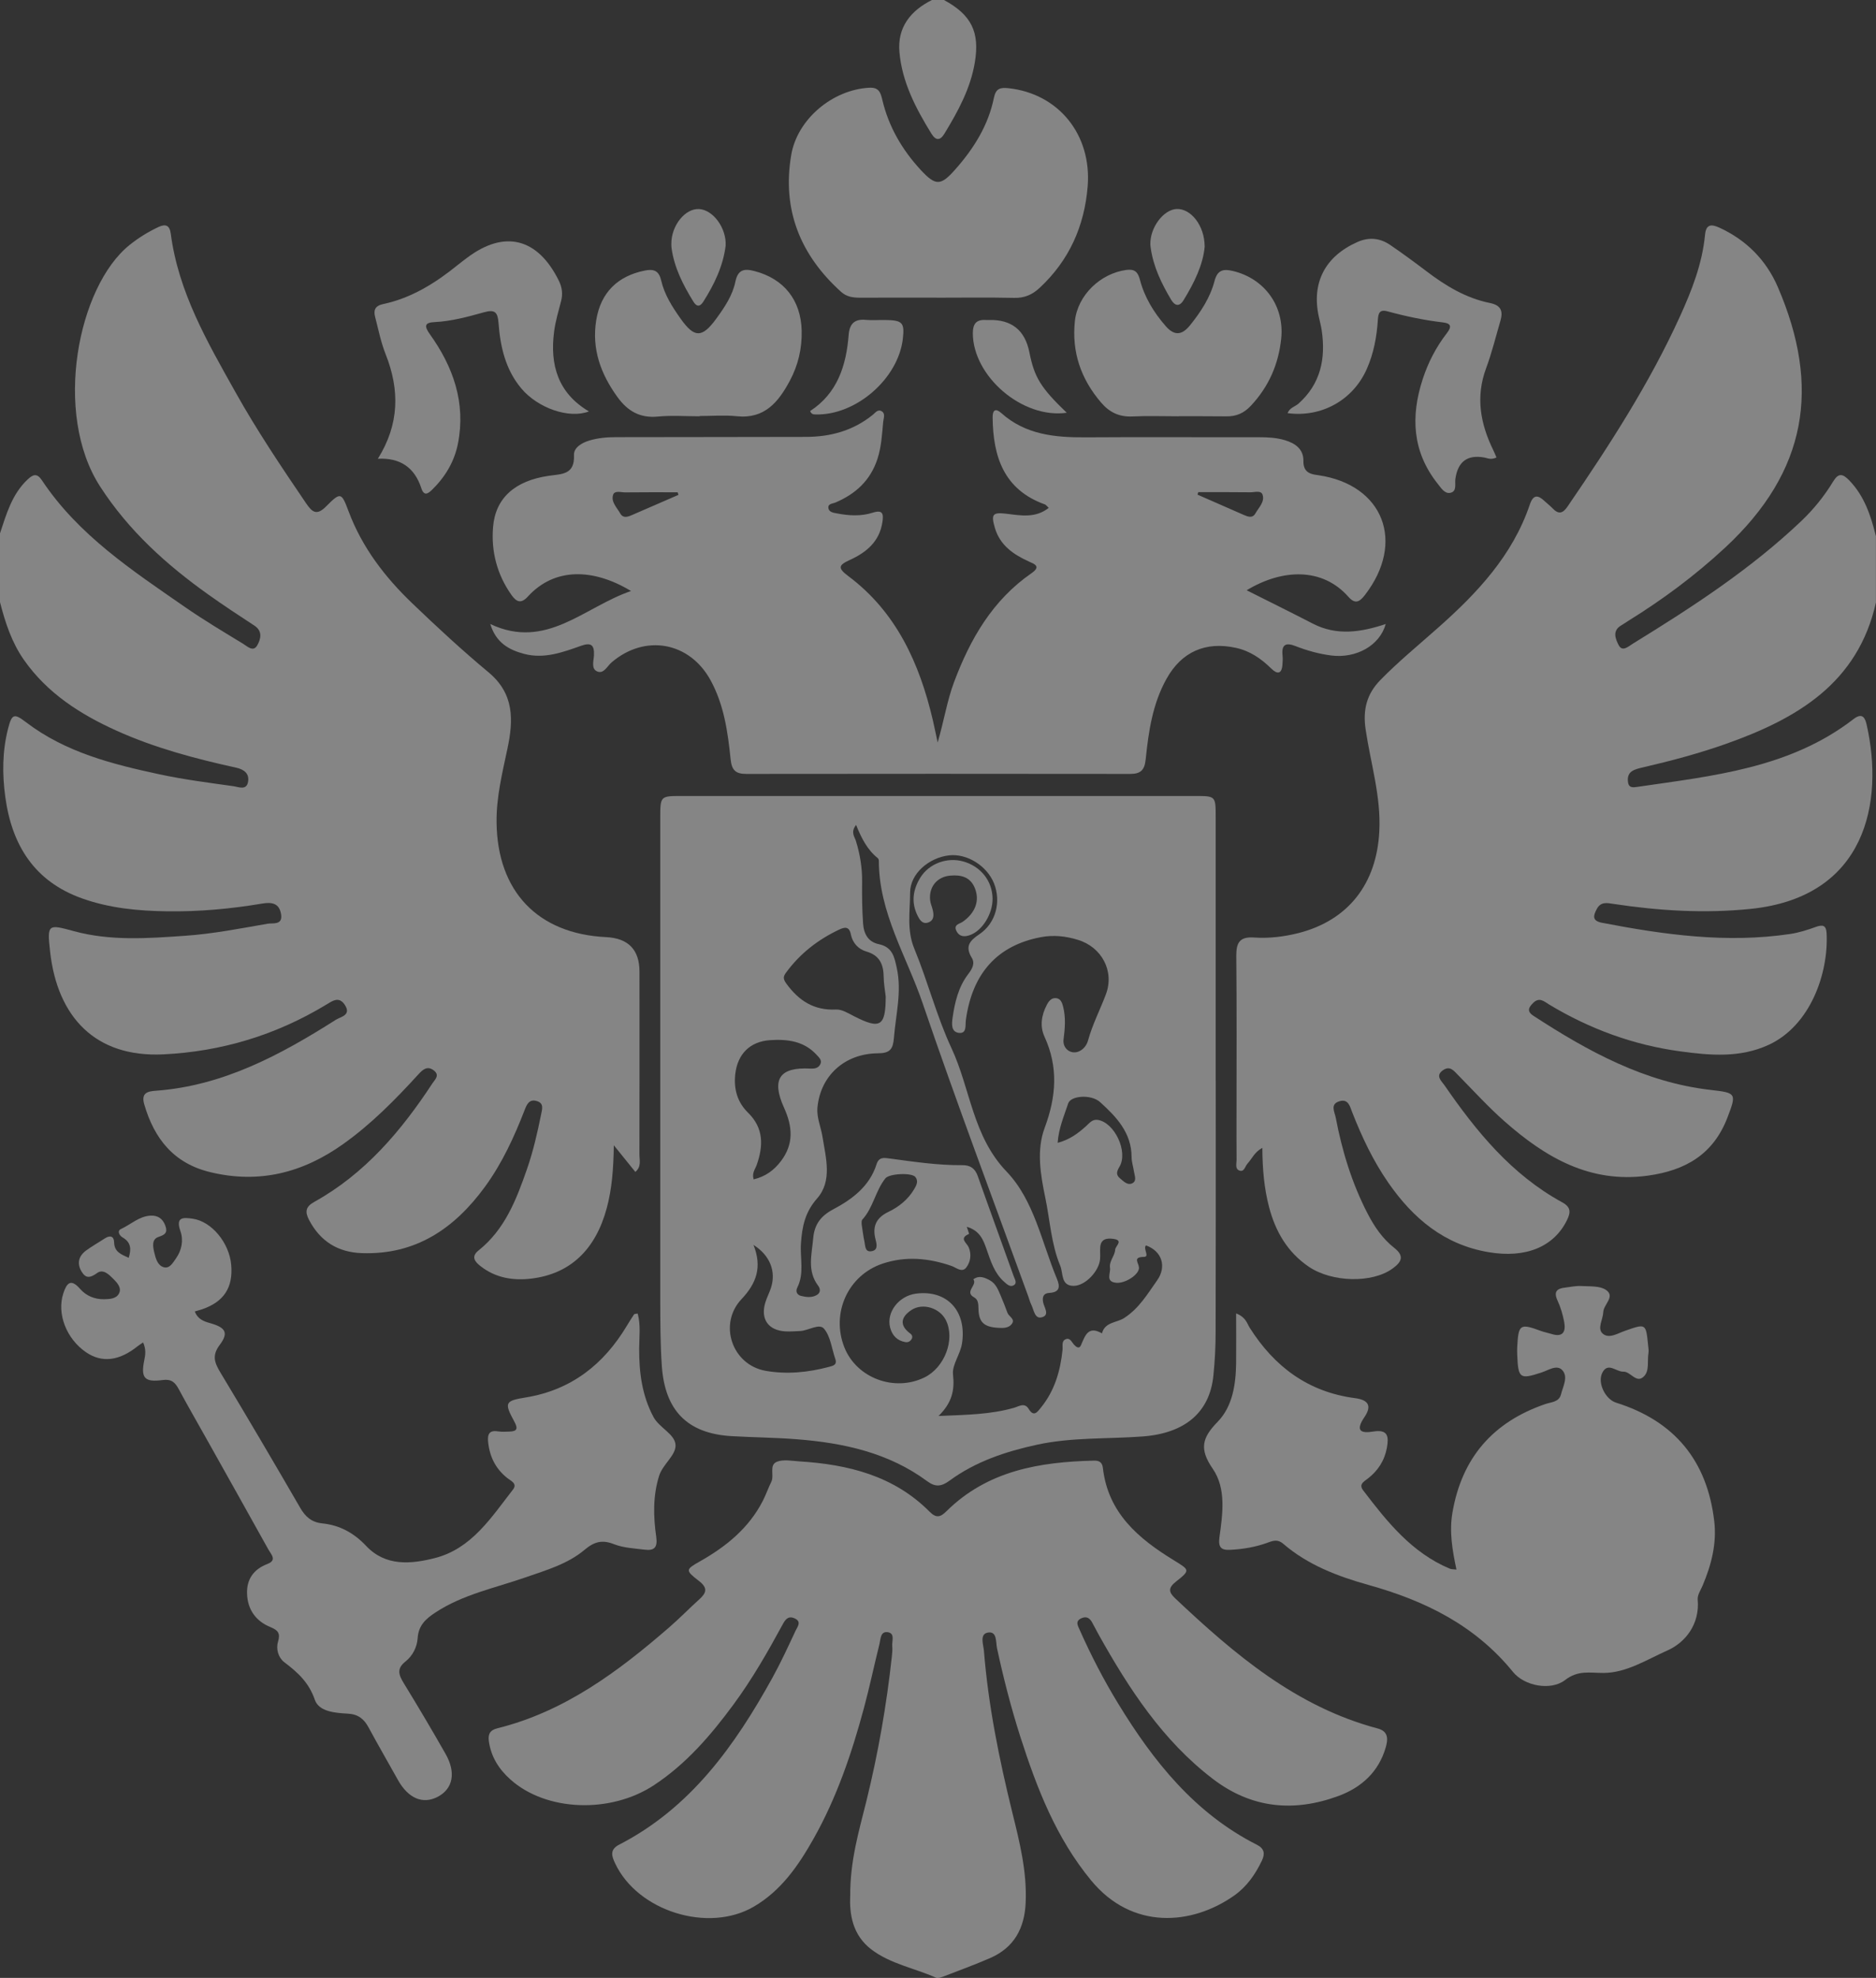 <?xml version="1.0" encoding="UTF-8"?> <svg xmlns="http://www.w3.org/2000/svg" viewBox="0 0 92 97" fill="none"><rect x="0" y="0" width="92" height="97" fill="#333333" stroke="none"/><path d="M0 26.157C0.315 25.205 0.588 24.233 1.357 23.511C1.62 23.264 1.814 23.193 2.053 23.55C3.845 26.248 6.492 27.982 9.081 29.777C10.003 30.416 10.972 30.993 11.93 31.577C12.135 31.703 12.422 31.994 12.617 31.646C12.786 31.344 12.896 30.954 12.469 30.677C11.711 30.183 10.958 29.686 10.219 29.16C8.156 27.691 6.308 26.023 4.91 23.86C2.586 20.27 3.818 14.054 6.349 12.018C6.793 11.661 7.266 11.37 7.775 11.131C8.134 10.964 8.323 11.06 8.375 11.463C8.75 14.331 10.17 16.774 11.544 19.227C12.595 21.107 13.796 22.894 15.006 24.675C15.31 25.122 15.529 25.306 15.999 24.829C16.714 24.11 16.746 24.148 17.102 25.095C17.762 26.852 18.878 28.303 20.211 29.582C21.426 30.748 22.666 31.896 23.961 32.974C25.22 34.023 25.184 35.307 24.886 36.712C24.634 37.906 24.336 39.097 24.352 40.335C24.39 43.713 26.369 45.796 29.721 45.958C30.814 46.01 31.361 46.578 31.361 47.657C31.361 50.645 31.366 53.634 31.358 56.62C31.358 56.895 31.465 57.208 31.158 57.474C30.841 57.081 30.529 56.697 30.102 56.167C30.085 57.337 30.009 58.303 29.757 59.244C29.207 61.288 27.965 62.474 26.057 62.705C25.168 62.812 24.3 62.674 23.564 62.093C23.29 61.879 23.085 61.632 23.468 61.324C24.757 60.298 25.321 58.835 25.838 57.35C26.145 56.472 26.352 55.563 26.536 54.653C26.591 54.381 26.686 54.098 26.311 53.994C25.961 53.895 25.838 54.156 25.737 54.416C25.222 55.745 24.634 57.032 23.791 58.19C22.294 60.245 20.395 61.547 17.748 61.456C16.577 61.417 15.709 60.882 15.156 59.828C14.946 59.425 14.987 59.178 15.414 58.942C17.896 57.564 19.672 55.465 21.205 53.132C21.325 52.948 21.58 52.739 21.281 52.501C20.972 52.257 20.75 52.435 20.531 52.674C19.393 53.922 18.213 55.122 16.829 56.107C14.853 57.515 12.715 58.064 10.32 57.487C8.528 57.059 7.564 55.852 7.072 54.153C6.908 53.579 7.266 53.519 7.647 53.492C10.95 53.247 13.755 51.735 16.475 50.009C16.705 49.864 17.236 49.792 16.916 49.29C16.623 48.834 16.3 49.09 15.98 49.282C13.525 50.764 10.862 51.571 8.005 51.708C4.691 51.867 2.813 49.894 2.455 46.655C2.304 45.313 2.356 45.319 3.618 45.664C5.419 46.156 7.258 46.019 9.081 45.892C10.438 45.799 11.787 45.533 13.131 45.3C13.369 45.258 13.87 45.385 13.785 44.844C13.703 44.309 13.353 44.229 12.863 44.312C11.322 44.572 9.768 44.715 8.202 44.693C6.782 44.674 5.375 44.542 4.023 44.059C1.689 43.227 0.583 41.452 0.26 39.089C0.107 37.964 0.112 36.844 0.394 35.738C0.583 35.002 0.692 34.975 1.273 35.417C3.213 36.899 5.515 37.48 7.835 37.977C9.026 38.233 10.238 38.386 11.445 38.556C11.689 38.589 12.091 38.782 12.165 38.34C12.233 37.944 11.982 37.736 11.579 37.648C9.573 37.206 7.592 36.682 5.714 35.834C3.936 35.03 2.321 34.001 1.171 32.359C0.572 31.5 0.255 30.529 0 29.53V26.149V26.157Z" fill="white" fill-opacity="0.4"></path><path d="M92 29.535C91.113 33.517 88.114 35.249 84.649 36.479C83.314 36.951 81.945 37.316 80.569 37.634C80.379 37.678 80.18 37.722 80.024 37.826C79.824 37.961 79.802 38.208 79.852 38.425C79.906 38.65 80.122 38.614 80.281 38.592C83.995 38.049 87.769 37.681 90.897 35.266C91.349 34.917 91.472 35.233 91.543 35.548C92.391 39.297 91.549 43.996 85.842 44.575C83.587 44.806 81.362 44.666 79.137 44.331C78.817 44.281 78.505 44.207 78.308 44.578C78.13 44.913 78.07 45.16 78.565 45.255C81.619 45.843 84.679 46.268 87.791 45.804C88.221 45.739 88.647 45.604 89.055 45.456C89.397 45.332 89.559 45.385 89.578 45.772C89.677 47.734 88.781 50.305 86.726 51.246C85.32 51.889 83.864 51.76 82.41 51.562C80.109 51.252 77.966 50.465 75.973 49.265C75.733 49.12 75.497 48.884 75.196 49.177C74.963 49.402 74.862 49.597 75.201 49.817C77.881 51.562 80.653 53.083 83.899 53.453C85.15 53.596 85.169 53.62 84.715 54.806C84.022 56.615 82.651 57.405 80.804 57.657C77.969 58.044 75.79 56.76 73.792 55.001C72.987 54.293 72.262 53.492 71.507 52.726C71.296 52.512 71.11 52.251 70.771 52.481C70.368 52.756 70.694 53.017 70.837 53.222C72.402 55.495 74.132 57.608 76.603 58.959C77.049 59.2 77.032 59.461 76.841 59.847C76.195 61.154 74.816 61.717 73.001 61.409C70.831 61.044 69.301 59.757 68.086 58.006C67.341 56.933 66.789 55.764 66.315 54.553C66.203 54.268 66.126 53.873 65.686 54.008C65.218 54.15 65.448 54.521 65.505 54.809C65.817 56.453 66.302 58.039 67.073 59.526C67.402 60.16 67.807 60.753 68.371 61.195C68.907 61.615 68.713 61.906 68.286 62.216C67.29 62.938 65.322 62.894 64.183 62.123C63.138 61.412 62.55 60.397 62.235 59.197C61.994 58.275 61.912 57.328 61.906 56.294C61.52 56.497 61.397 56.831 61.175 57.07C61.055 57.202 61.02 57.501 60.77 57.402C60.557 57.315 60.645 57.056 60.642 56.873C60.634 56.115 60.639 55.355 60.639 54.595C60.639 52.023 60.653 49.452 60.628 46.88C60.623 46.238 60.79 45.928 61.496 45.977C62.227 46.027 62.957 45.941 63.672 45.761C66.113 45.14 67.514 43.348 67.642 40.766C67.73 39.05 67.213 37.423 66.969 35.76C66.83 34.805 67.024 34.033 67.697 33.347C68.587 32.436 69.572 31.632 70.522 30.787C72.443 29.085 74.178 27.244 75.024 24.741C75.196 24.236 75.426 24.272 75.752 24.579C75.875 24.697 76.014 24.799 76.132 24.922C76.425 25.235 76.636 25.194 76.876 24.837C78.921 21.846 80.891 18.81 82.394 15.5C82.971 14.23 83.48 12.929 83.615 11.518C83.664 11.005 83.907 10.978 84.307 11.159C85.634 11.765 86.614 12.753 87.183 14.071C89.299 18.975 88.631 23.113 84.605 26.854C83.13 28.224 81.526 29.415 79.816 30.471C79.712 30.537 79.613 30.608 79.509 30.669C79.049 30.932 79.23 31.344 79.378 31.635C79.558 31.989 79.857 31.703 80.062 31.575C82.977 29.782 85.845 27.922 88.341 25.548C88.946 24.971 89.469 24.324 89.901 23.61C90.161 23.179 90.371 23.234 90.683 23.553C91.433 24.324 91.746 25.293 91.997 26.297V29.53H91.992L92 29.535Z" fill="white" fill-opacity="0.4"></path><path d="M46.293 0C47.639 0.73 48.055 1.57 47.806 3.063C47.593 4.344 46.983 5.456 46.32 6.548C46.107 6.902 45.896 6.91 45.674 6.551C44.913 5.316 44.24 4.034 44.109 2.561C43.999 1.342 44.651 0.527 45.702 0H46.293Z" fill="white" fill-opacity="0.4"></path><path d="M59.621 52.995C59.621 57.109 59.627 61.22 59.615 65.334C59.615 66.042 59.577 66.752 59.506 67.458C59.323 69.288 58.089 70.293 56.036 70.447C54.312 70.576 52.574 70.48 50.863 70.85C49.32 71.185 47.847 71.673 46.564 72.615C46.17 72.903 45.877 72.944 45.466 72.639C43.57 71.24 41.364 70.762 39.073 70.584C38.003 70.499 36.928 70.493 35.858 70.43C33.693 70.298 32.606 69.159 32.456 66.986C32.382 65.91 32.382 64.834 32.379 63.758C32.376 55.874 32.379 47.992 32.379 40.107C32.379 39.039 32.387 39.037 33.422 39.037H58.611C59.613 39.037 59.618 39.039 59.618 40.066C59.621 44.374 59.618 48.683 59.618 52.992L59.621 52.995ZM47.407 60.152C47.459 60.312 47.532 60.509 47.522 60.514C47.01 60.734 47.412 60.945 47.508 61.176C47.65 61.516 47.596 61.884 47.39 62.156C47.177 62.438 46.895 62.164 46.662 62.084C45.546 61.697 44.416 61.593 43.288 61.969C41.583 62.537 40.743 64.406 41.41 66.08C42.007 67.579 43.852 68.273 45.332 67.554C46.328 67.071 46.851 65.685 46.389 64.749C46.093 64.148 45.253 63.877 44.694 64.247C44.183 64.587 44.087 64.996 44.651 65.408C44.73 65.466 44.766 65.567 44.708 65.668C44.64 65.787 44.53 65.841 44.402 65.82C43.997 65.751 43.753 65.496 43.652 65.106C43.458 64.357 44.076 63.555 44.916 63.443C46.441 63.242 47.415 64.291 47.179 65.874C47.1 66.415 46.687 66.923 46.736 67.403C46.821 68.166 46.698 68.781 46.028 69.442C47.396 69.385 48.575 69.371 49.727 69.041C49.968 68.973 50.245 68.764 50.447 69.096C50.702 69.516 50.877 69.239 51.044 69.036C51.717 68.21 52.002 67.236 52.108 66.193C52.128 66.009 52.04 65.762 52.273 65.674C52.475 65.597 52.555 65.814 52.661 65.935C52.768 66.055 52.921 66.174 53.006 65.981C53.214 65.515 53.354 64.993 54.041 65.391C54.183 64.829 54.761 64.876 55.127 64.639C55.855 64.173 56.269 63.465 56.742 62.798C57.229 62.112 56.98 61.354 56.197 61.077C56.05 61.253 56.394 61.632 56.104 61.64C55.541 61.651 55.828 61.906 55.855 62.153C55.894 62.49 55.19 62.954 54.741 62.91C54.197 62.858 54.473 62.452 54.435 62.178C54.388 61.837 54.673 61.593 54.689 61.283C54.697 61.11 55.122 60.825 54.596 60.756C54.287 60.715 53.989 60.751 53.956 61.16C53.94 61.354 53.964 61.552 53.948 61.747C53.904 62.331 53.228 63.061 52.651 63.061C52.016 63.061 52.147 62.444 51.996 62.079C51.55 61.011 51.493 59.845 51.26 58.728C51.028 57.617 50.822 56.409 51.23 55.314C51.797 53.791 51.911 52.339 51.222 50.84C50.986 50.327 51.074 49.781 51.337 49.279C51.43 49.1 51.559 48.933 51.78 48.95C52.018 48.966 52.087 49.18 52.136 49.367C52.27 49.896 52.229 50.429 52.158 50.969C52.097 51.417 52.505 51.727 52.897 51.568C53.138 51.469 53.296 51.255 53.359 51.022C53.575 50.239 53.948 49.523 54.23 48.774C54.667 47.627 54.027 46.447 52.864 46.093C52.276 45.911 51.676 45.843 51.057 45.958C48.923 46.359 47.683 47.717 47.366 50.025C47.333 50.275 47.42 50.681 47.051 50.657C46.63 50.626 46.673 50.206 46.717 49.899C46.827 49.144 47.002 48.403 47.475 47.781C47.664 47.533 47.831 47.259 47.658 46.976C47.316 46.414 47.546 46.139 48.033 45.813C48.846 45.264 49.101 44.215 48.748 43.326C48.403 42.459 47.42 41.847 46.539 41.949C45.57 42.061 44.629 42.832 44.632 43.785C44.632 44.69 44.459 45.612 44.84 46.529C45.502 48.132 45.931 49.839 46.662 51.406C47.593 53.401 47.694 55.717 49.364 57.457C50.715 58.868 51.082 60.918 51.83 62.71C51.991 63.097 51.983 63.377 51.457 63.407C51.178 63.423 51.102 63.596 51.156 63.871C51.208 64.126 51.501 64.505 51.077 64.606C50.74 64.686 50.699 64.236 50.576 63.986C50.51 63.855 50.477 63.709 50.425 63.572C48.69 58.788 46.892 54.027 45.25 49.21C44.465 46.905 43.099 44.767 43.099 42.215C43.099 42.168 43.077 42.108 43.044 42.083C42.535 41.677 42.245 41.106 41.983 40.456C41.7 40.818 41.911 41.032 41.974 41.24C42.177 41.891 42.286 42.574 42.278 43.233C42.27 43.919 42.278 44.597 42.325 45.28C42.36 45.818 42.587 46.197 43.099 46.304C43.77 46.447 43.86 46.929 43.98 47.478C44.232 48.642 43.928 49.762 43.838 50.904C43.794 51.444 43.652 51.653 43.058 51.656C41.416 51.666 40.233 52.764 40.089 54.312C40.042 54.814 40.261 55.27 40.335 55.748C40.499 56.779 40.83 57.913 40.069 58.777C39.473 59.455 39.336 60.163 39.279 60.978C39.229 61.7 39.453 62.447 39.098 63.149C39.005 63.333 39.084 63.503 39.281 63.553C39.541 63.618 39.818 63.651 40.064 63.506C40.245 63.396 40.239 63.207 40.124 63.056C39.571 62.326 39.812 61.519 39.88 60.726C39.938 60.059 40.242 59.636 40.858 59.31C41.788 58.816 42.645 58.182 42.987 57.095C43.102 56.733 43.351 56.776 43.63 56.815C44.815 56.974 45.997 57.153 47.196 57.142C47.593 57.139 47.823 57.309 47.954 57.688C48.532 59.326 49.131 60.956 49.714 62.592C49.766 62.74 49.906 62.938 49.695 63.042C49.525 63.127 49.372 62.974 49.246 62.864C48.764 62.438 48.584 61.848 48.384 61.272C48.222 60.803 48.047 60.344 47.396 60.16L47.401 60.166L47.407 60.152ZM43.436 48.873C43.4 48.557 43.34 48.242 43.337 47.928C43.329 47.308 43.151 46.855 42.483 46.663C42.1 46.553 41.813 46.249 41.728 45.832C41.648 45.423 41.429 45.459 41.145 45.593C40.116 46.081 39.237 46.762 38.559 47.684C38.425 47.865 38.375 47.978 38.559 48.233C39.177 49.081 39.919 49.562 41.003 49.509C41.29 49.496 41.599 49.693 41.881 49.836C43.17 50.497 43.433 50.336 43.436 48.87V48.873ZM36.955 57.839C37.549 57.699 37.968 57.38 38.299 56.941C38.934 56.104 38.871 55.254 38.449 54.323C37.814 52.918 38.239 52.325 39.738 52.405C39.955 52.416 40.141 52.383 40.233 52.182C40.321 51.99 40.163 51.861 40.053 51.738C39.432 51.054 38.621 50.956 37.768 51.011C36.774 51.077 36.167 51.694 36.057 52.685C35.978 53.417 36.164 54.057 36.681 54.565C37.464 55.33 37.437 56.203 37.105 57.142C37.034 57.342 36.867 57.517 36.958 57.839H36.955ZM36.952 61.053C37.387 62.145 37.092 62.943 36.367 63.709C35.214 64.927 35.896 66.936 37.546 67.227C38.583 67.411 39.637 67.307 40.66 67.032C40.841 66.983 41.066 66.945 40.964 66.648C40.789 66.143 40.732 65.542 40.411 65.163C40.176 64.883 39.645 65.257 39.24 65.276C38.996 65.287 38.753 65.306 38.51 65.293C37.675 65.243 37.289 64.689 37.53 63.885C37.606 63.627 37.738 63.388 37.817 63.133C38.058 62.348 37.765 61.568 36.952 61.053ZM51.859 56.049C52.459 55.893 52.877 55.577 53.275 55.215C53.431 55.072 53.567 54.886 53.83 54.921C54.657 55.042 55.343 56.489 54.895 57.227C54.755 57.46 54.722 57.622 54.93 57.792C55.094 57.929 55.281 58.13 55.502 58.042C55.767 57.932 55.645 57.671 55.611 57.46C55.576 57.221 55.494 56.985 55.494 56.746C55.491 55.55 54.744 54.768 53.95 54.051C53.507 53.651 52.508 53.733 52.385 54.112C52.185 54.724 51.917 55.328 51.868 56.044H51.865L51.859 56.049ZM42.256 60.045C42.305 60.361 42.336 60.63 42.393 60.891C42.437 61.091 42.412 61.401 42.716 61.365C43.063 61.327 43.003 61.031 42.938 60.789C42.773 60.155 42.959 59.724 43.572 59.431C44.079 59.189 44.522 58.832 44.821 58.336C44.933 58.151 45.056 57.935 44.894 57.726C44.717 57.496 43.611 57.553 43.422 57.786C42.932 58.396 42.828 59.224 42.289 59.812C42.237 59.87 42.259 59.998 42.256 60.045Z" fill="white" fill-opacity="0.4"></path><path d="M41.695 92.987C41.684 91.241 42.13 89.781 42.492 88.313C43.066 85.98 43.477 83.623 43.737 81.237C43.756 81.067 43.77 80.894 43.756 80.725C43.734 80.48 43.904 80.099 43.534 80.046C43.17 79.995 43.189 80.387 43.129 80.628C42.869 81.671 42.648 82.725 42.368 83.765C41.769 85.991 41.03 88.167 39.892 90.184C39.153 91.493 38.309 92.72 36.974 93.502C34.741 94.814 31.268 93.733 30.165 91.381C29.995 91.022 29.894 90.709 30.365 90.464C33.87 88.661 36.038 85.612 37.883 82.275C38.296 81.526 38.654 80.746 39.016 79.972C39.106 79.78 39.333 79.525 38.956 79.363C38.646 79.229 38.509 79.434 38.386 79.659C37.65 81.015 36.886 82.352 35.969 83.595C34.861 85.099 33.654 86.504 32.078 87.544C29.935 88.96 26.779 88.834 25.034 87.272C24.467 86.767 24.084 86.164 23.974 85.398C23.925 85.058 24.021 84.849 24.39 84.759C27.688 83.941 30.324 81.973 32.831 79.797C33.328 79.366 33.788 78.891 34.278 78.449C34.634 78.131 34.738 77.887 34.273 77.53C33.594 77.006 33.619 76.973 34.339 76.564C35.614 75.842 36.722 74.942 37.407 73.608C37.562 73.306 37.672 72.98 37.825 72.672C37.984 72.351 37.697 71.844 38.107 71.684C38.425 71.564 38.827 71.643 39.191 71.668C41.583 71.816 43.83 72.365 45.592 74.141C45.931 74.481 46.137 74.39 46.427 74.102C48.436 72.121 50.981 71.695 53.647 71.632C53.901 71.627 54.054 71.706 54.087 71.995C54.339 74.201 55.833 75.458 57.563 76.517C58.351 77 58.381 77.003 57.664 77.571C57.292 77.868 57.3 78.073 57.626 78.381C60.541 81.13 63.568 83.707 67.561 84.767C68.1 84.91 68.07 85.302 67.957 85.697C67.61 86.899 66.764 87.662 65.642 88.077C63.458 88.883 61.378 88.694 59.481 87.243C57.016 85.36 55.368 82.824 53.879 80.165C53.773 79.972 53.671 79.778 53.567 79.583C53.45 79.363 53.291 79.245 53.031 79.363C52.713 79.506 52.861 79.734 52.943 79.92C53.499 81.174 54.128 82.39 54.843 83.559C56.572 86.392 58.603 88.933 61.638 90.47C62.008 90.656 62.046 90.912 61.882 91.252C61.561 91.924 61.145 92.523 60.529 92.959C58.455 94.424 55.524 94.663 53.513 92.224C51.791 90.138 50.844 87.687 50.034 85.162C49.58 83.74 49.21 82.294 48.895 80.837C48.83 80.532 48.904 79.992 48.455 80.063C48.025 80.132 48.225 80.65 48.252 80.952C48.466 83.642 49.002 86.276 49.645 88.892C50.004 90.338 50.365 91.784 50.3 93.302C50.245 94.573 49.73 95.517 48.551 96.03C47.79 96.359 47.01 96.645 46.235 96.944C46.126 96.985 45.978 97.023 45.885 96.982C44.84 96.519 43.679 96.318 42.743 95.613C41.796 94.897 41.66 93.868 41.692 92.987H41.698H41.695Z" fill="white" fill-opacity="0.4"></path><path d="M30.934 28.978C29.119 27.883 27.209 27.806 25.887 29.256C25.559 29.615 25.334 29.535 25.083 29.179C24.374 28.177 24.081 27.044 24.18 25.847C24.295 24.425 25.253 23.577 26.903 23.336C27.538 23.242 28.192 23.295 28.148 22.318C28.131 21.95 28.534 21.714 28.903 21.604C29.328 21.478 29.763 21.439 30.206 21.439C33.307 21.439 36.407 21.428 39.508 21.426C40.718 21.426 41.824 21.127 42.784 20.358C42.91 20.259 43.036 20.064 43.219 20.158C43.441 20.273 43.329 20.504 43.312 20.69C43.255 21.297 43.225 21.903 43.033 22.499C42.688 23.561 41.963 24.222 40.97 24.645C40.836 24.703 40.576 24.697 40.63 24.941C40.674 25.131 40.899 25.15 41.055 25.18C41.635 25.293 42.226 25.326 42.792 25.145C43.293 24.985 43.337 25.197 43.274 25.605C43.129 26.566 42.48 27.096 41.673 27.463C41.126 27.713 41.066 27.853 41.599 28.251C43.958 30.016 45.092 32.527 45.745 35.31C45.817 35.614 45.877 35.925 45.983 36.413C46.301 35.321 46.446 34.366 46.783 33.463C47.579 31.336 48.676 29.431 50.59 28.108C51.074 27.771 50.715 27.655 50.45 27.535C49.692 27.189 49.041 26.742 48.789 25.888C48.586 25.199 48.69 25.114 49.386 25.199C50.067 25.282 50.781 25.419 51.43 24.908C51.342 24.826 51.298 24.757 51.241 24.738C49.232 24.016 48.701 22.403 48.679 20.479C48.674 20.097 48.827 20.01 49.103 20.257C50.288 21.316 51.72 21.456 53.217 21.448C56.05 21.428 58.882 21.448 61.715 21.442C62.158 21.442 62.596 21.461 63.02 21.59C63.521 21.741 63.929 22.027 63.92 22.606C63.912 23.1 64.175 23.245 64.583 23.295C64.608 23.297 64.632 23.3 64.657 23.306C67.848 23.775 68.937 26.593 66.934 29.184C66.674 29.519 66.46 29.645 66.129 29.272C64.846 27.817 62.88 27.894 61.137 28.948C62.24 29.503 63.319 30.035 64.388 30.587C65.555 31.188 66.737 31.009 67.957 30.603C67.662 31.665 66.504 32.296 65.297 32.148C64.687 32.071 64.099 31.907 63.529 31.684C63.045 31.495 62.84 31.619 62.897 32.148C62.913 32.294 62.903 32.442 62.892 32.59C62.859 33.062 62.642 33.081 62.344 32.788C61.846 32.299 61.299 31.92 60.601 31.77C59.123 31.448 57.949 31.962 57.21 33.284C56.523 34.511 56.326 35.87 56.186 37.233C56.132 37.763 55.946 37.955 55.423 37.955C49.147 37.947 42.872 37.947 36.596 37.955C36.079 37.955 35.885 37.774 35.83 37.239C35.693 35.9 35.507 34.563 34.842 33.353C33.81 31.473 31.629 31.086 29.995 32.483C29.782 32.664 29.615 33.051 29.305 32.936C28.977 32.815 29.114 32.417 29.128 32.145C29.155 31.619 28.98 31.498 28.49 31.673C27.592 31.992 26.689 32.324 25.709 32.069C24.96 31.871 24.325 31.525 24.043 30.603C26.785 31.898 28.643 29.771 30.945 28.984V28.978H30.934ZM33.271 24.269C33.258 24.225 33.246 24.184 33.233 24.143C32.379 24.143 31.528 24.137 30.674 24.148C30.463 24.151 30.146 24.041 30.069 24.261C29.951 24.609 30.253 24.892 30.417 25.18C30.559 25.43 30.784 25.35 30.997 25.257C31.752 24.928 32.51 24.598 33.266 24.272L33.271 24.269ZM58.764 24.14C58.751 24.178 58.737 24.22 58.726 24.258C59.481 24.587 60.234 24.917 60.987 25.249C61.197 25.342 61.425 25.43 61.567 25.177C61.731 24.889 62.032 24.609 61.917 24.261C61.843 24.036 61.526 24.145 61.318 24.143C60.467 24.132 59.613 24.137 58.762 24.137L58.764 24.14Z" fill="white" fill-opacity="0.4"></path><path d="M60.623 64.414C61.102 64.601 61.148 64.894 61.285 65.112C62.5 67.035 64.164 68.27 66.46 68.569C67.1 68.654 67.29 68.94 66.915 69.494C66.447 70.186 66.748 70.304 67.347 70.205C68.072 70.087 68.111 70.452 68.015 70.996C67.9 71.629 67.577 72.129 67.073 72.516C66.882 72.664 66.622 72.793 66.852 73.092C68.028 74.635 69.233 76.147 71.094 76.929C71.173 76.962 71.272 76.956 71.425 76.975C71.222 76.02 71.069 75.115 71.228 74.184C71.688 71.492 73.217 69.739 75.782 68.858C76.066 68.759 76.455 68.767 76.551 68.385C76.649 67.993 76.918 67.526 76.617 67.197C76.348 66.903 75.927 67.203 75.596 67.31C74.534 67.658 74.451 67.612 74.405 66.431C74.4 66.311 74.4 66.187 74.405 66.064C74.465 64.939 74.537 64.892 75.579 65.276C75.738 65.334 75.907 65.364 76.072 65.416C76.641 65.6 76.802 65.32 76.707 64.823C76.638 64.466 76.534 64.107 76.381 63.78C76.184 63.349 76.346 63.19 76.751 63.147C77.016 63.116 77.287 63.053 77.55 63.069C77.96 63.094 78.45 63.05 78.757 63.259C79.233 63.583 78.639 63.97 78.625 64.346C78.612 64.703 78.324 65.139 78.582 65.388C78.885 65.682 79.326 65.394 79.679 65.27C80.722 64.906 80.716 64.889 80.826 65.99C80.837 66.11 80.861 66.239 80.842 66.355C80.776 66.739 80.897 67.208 80.631 67.488C80.254 67.891 79.972 67.252 79.605 67.269C79.26 67.282 78.852 66.783 78.579 67.321C78.324 67.815 78.729 68.624 79.252 68.789C82.115 69.686 83.727 71.635 84.069 74.618C84.195 75.713 83.921 76.756 83.497 77.76C83.401 77.983 83.237 78.224 83.256 78.441C83.368 79.651 82.651 80.552 81.772 80.941C80.776 81.383 79.758 82.042 78.642 82.044C77.955 82.047 77.394 81.896 76.748 82.396C76.055 82.928 74.761 82.689 74.2 81.998C72.341 79.709 69.881 78.501 67.114 77.73C65.612 77.31 64.139 76.753 62.927 75.707C62.672 75.488 62.453 75.549 62.188 75.647C61.589 75.87 60.965 75.974 60.33 76.007C59.892 76.031 59.736 75.889 59.801 75.4C59.958 74.256 60.144 73.007 59.476 72.035C58.808 71.064 58.942 70.518 59.714 69.728C60.442 68.981 60.606 67.9 60.62 66.851C60.628 66.064 60.62 65.276 60.62 64.414H60.623Z" fill="white" fill-opacity="0.4"></path><path d="M7.031 65.828C6.908 65.913 6.828 65.96 6.754 66.017C5.849 66.747 4.995 66.849 4.215 66.314C3.251 65.652 2.778 64.422 3.106 63.426C3.271 62.924 3.47 62.685 3.93 63.212C4.226 63.55 4.642 63.725 5.107 63.717C5.378 63.712 5.69 63.695 5.827 63.451C5.98 63.179 5.772 62.935 5.58 62.743C5.359 62.518 5.066 62.213 4.765 62.43C4.425 62.677 4.207 62.71 3.998 62.356C3.76 61.958 3.859 61.593 4.223 61.327C4.519 61.11 4.839 60.932 5.145 60.731C5.4 60.567 5.591 60.624 5.597 60.929C5.608 61.407 5.953 61.519 6.311 61.686C6.442 61.267 6.434 60.929 6.01 60.685C5.862 60.599 5.725 60.369 5.933 60.273C6.415 60.051 6.823 59.645 7.387 59.617C7.742 59.6 7.983 59.765 8.109 60.111C8.232 60.457 8.093 60.553 7.77 60.663C7.425 60.781 7.502 61.146 7.567 61.431C7.636 61.717 7.726 62.054 8.022 62.145C8.323 62.235 8.481 61.922 8.632 61.711C8.917 61.308 9.004 60.822 8.848 60.377C8.594 59.658 9.01 59.705 9.453 59.768C10.381 59.903 11.246 60.951 11.339 62.035C11.437 63.144 10.977 63.846 9.91 64.211C9.8 64.247 9.688 64.277 9.554 64.316C9.694 64.694 9.992 64.801 10.293 64.886C11.062 65.1 11.226 65.356 10.775 65.957C10.378 66.486 10.526 66.838 10.813 67.318C12.138 69.516 13.44 71.731 14.727 73.954C14.981 74.393 15.29 74.656 15.8 74.709C16.659 74.796 17.357 75.178 17.959 75.817C18.911 76.827 20.157 76.707 21.317 76.413C23.126 75.955 24.089 74.421 25.154 73.054C25.389 72.752 25.053 72.629 24.88 72.489C24.311 72.035 24.018 71.457 23.939 70.732C23.892 70.304 24.013 70.128 24.451 70.2C24.617 70.227 24.793 70.213 24.962 70.208C25.34 70.2 25.425 70.087 25.222 69.716C24.716 68.789 24.765 68.698 25.781 68.534C28.011 68.171 29.607 66.915 30.745 65.013C30.858 64.823 30.975 64.637 31.096 64.458C31.115 64.431 31.183 64.439 31.273 64.42C31.429 64.991 31.347 65.573 31.345 66.146C31.342 67.312 31.484 68.432 32.042 69.483C32.335 70.035 33.115 70.331 33.129 70.88C33.142 71.382 32.497 71.811 32.319 72.389C32.015 73.375 32.04 74.376 32.182 75.37C32.258 75.905 32.075 76.056 31.616 75.999C31.109 75.936 30.576 75.913 30.11 75.73C29.527 75.496 29.133 75.614 28.674 76.001C27.836 76.707 26.788 77.003 25.773 77.357C24.281 77.879 22.707 78.189 21.352 79.081C20.884 79.388 20.523 79.709 20.482 80.338C20.452 80.774 20.239 81.205 19.883 81.485C19.437 81.836 19.557 82.146 19.801 82.547C20.504 83.694 21.188 84.849 21.853 86.019C22.373 86.935 22.212 87.723 21.473 88.115C20.737 88.505 20.017 88.2 19.508 87.281C19.032 86.424 18.539 85.579 18.077 84.72C17.849 84.298 17.565 84.067 17.053 84.04C16.445 84.007 15.641 83.946 15.441 83.365C15.148 82.511 14.601 82.017 13.941 81.517C13.657 81.301 13.523 80.881 13.635 80.51C13.755 80.11 13.643 79.953 13.276 79.802C12.559 79.514 12.143 78.949 12.116 78.166C12.088 77.456 12.436 76.959 13.112 76.701C13.599 76.514 13.298 76.234 13.169 76.004C12.16 74.187 11.142 72.376 10.126 70.562C9.672 69.749 9.207 68.948 8.766 68.127C8.585 67.793 8.407 67.62 7.97 67.68C7.077 67.801 6.897 67.568 7.077 66.701C7.132 66.437 7.17 66.171 7.012 65.82L7.031 65.828Z" fill="white" fill-opacity="0.4"></path><path d="M45.926 14.598C44.684 14.598 43.438 14.595 42.193 14.6C41.843 14.6 41.525 14.565 41.246 14.312C39.248 12.509 38.348 10.289 38.8 7.61C39.098 5.832 40.841 4.397 42.626 4.303C43.102 4.276 43.184 4.534 43.271 4.902C43.581 6.216 44.243 7.35 45.154 8.335C45.882 9.12 46.131 9.125 46.851 8.305C47.752 7.286 48.466 6.153 48.742 4.797C48.835 4.344 49.043 4.281 49.456 4.325C51.901 4.589 53.545 6.592 53.34 9.142C53.181 11.093 52.431 12.775 50.978 14.123C50.614 14.46 50.236 14.62 49.736 14.609C48.468 14.581 47.199 14.6 45.931 14.6L45.926 14.598Z" fill="white" fill-opacity="0.4"></path><path d="M57.798 20.416C57.043 20.416 56.285 20.388 55.529 20.424C54.889 20.454 54.405 20.221 53.997 19.741C53.006 18.585 52.552 17.26 52.713 15.745C52.847 14.482 53.959 13.412 55.231 13.239C55.628 13.184 55.8 13.324 55.899 13.706C56.123 14.573 56.578 15.317 57.166 15.992C57.599 16.488 57.968 16.436 58.359 15.953C58.885 15.3 59.344 14.603 59.558 13.791C59.7 13.25 59.968 13.173 60.467 13.291C62.013 13.659 62.998 15.012 62.831 16.607C62.7 17.861 62.224 18.953 61.356 19.886C61.008 20.262 60.631 20.427 60.138 20.419C59.358 20.408 58.578 20.416 57.798 20.413H57.801L57.798 20.416Z" fill="white" fill-opacity="0.4"></path><path d="M34.311 20.416C33.63 20.416 32.94 20.364 32.264 20.429C31.383 20.515 30.778 20.161 30.28 19.472C29.459 18.338 29.01 17.111 29.24 15.698C29.462 14.342 30.294 13.533 31.629 13.267C32.083 13.176 32.319 13.297 32.423 13.75C32.584 14.452 32.97 15.053 33.38 15.632C34.054 16.582 34.431 16.582 35.127 15.627C35.529 15.075 35.923 14.496 36.063 13.815C36.188 13.217 36.495 13.159 37.012 13.297C38.449 13.675 39.278 14.721 39.314 16.214C39.336 17.095 39.139 17.921 38.728 18.684C38.178 19.71 37.497 20.556 36.136 20.413C35.532 20.35 34.919 20.402 34.308 20.402V20.413L34.311 20.416Z" fill="white" fill-opacity="0.4"></path><path d="M73.387 22.436C73.113 22.565 72.957 22.469 72.793 22.438C71.959 22.287 71.496 22.639 71.373 23.481C71.337 23.728 71.463 24.099 71.124 24.17C70.847 24.228 70.667 23.926 70.502 23.72C69.26 22.156 69.172 20.421 69.772 18.588C70.04 17.767 70.434 17.01 70.962 16.329C71.209 16.008 71.145 15.857 70.768 15.813C69.846 15.704 68.94 15.514 68.047 15.27C67.645 15.16 67.593 15.371 67.571 15.687C67.517 16.521 67.366 17.337 67.024 18.105C66.348 19.623 64.81 20.484 63.146 20.262C63.239 19.996 63.507 19.946 63.677 19.796C64.774 18.819 65.021 17.575 64.816 16.192C64.782 15.975 64.725 15.761 64.678 15.547C64.306 13.873 64.98 12.569 66.573 11.867C67.136 11.617 67.675 11.672 68.171 12.01C68.775 12.421 69.364 12.855 69.947 13.297C70.888 14.013 71.89 14.622 73.059 14.858C73.623 14.971 73.718 15.267 73.579 15.742C73.352 16.516 73.16 17.304 72.881 18.056C72.355 19.469 72.599 20.789 73.237 22.09C73.288 22.194 73.332 22.304 73.387 22.433V22.438V22.436Z" fill="white" fill-opacity="0.4"></path><path d="M18.528 22.502C19.59 20.803 19.604 19.12 18.914 17.378C18.681 16.79 18.555 16.159 18.397 15.544C18.309 15.212 18.391 14.998 18.785 14.913C20.181 14.617 21.355 13.881 22.447 12.995C22.6 12.871 22.756 12.756 22.912 12.638C24.741 11.26 26.372 11.672 27.404 13.763C27.562 14.084 27.609 14.408 27.518 14.759C27.39 15.256 27.239 15.753 27.174 16.261C26.96 17.891 27.36 19.277 28.881 20.177C27.91 20.553 26.372 20.015 25.562 19.046C24.787 18.121 24.535 16.999 24.448 15.844C24.409 15.311 24.273 15.166 23.739 15.314C22.943 15.536 22.141 15.756 21.303 15.797C20.843 15.819 20.786 15.978 21.071 16.376C22.223 17.981 22.852 19.746 22.458 21.752C22.286 22.636 21.831 23.393 21.186 24.022C20.988 24.214 20.791 24.346 20.66 23.937C20.326 22.919 19.617 22.441 18.528 22.499V22.502Z" fill="white" fill-opacity="0.4"></path><path d="M39.73 20.158C41.063 19.291 41.501 17.935 41.618 16.425C41.66 15.887 41.9 15.632 42.459 15.687C42.773 15.717 43.091 15.687 43.408 15.693C44.257 15.704 44.366 15.819 44.276 16.612C44.051 18.577 41.969 20.383 39.993 20.325C39.9 20.322 39.798 20.325 39.73 20.161V20.158Z" fill="white" fill-opacity="0.4"></path><path d="M52.311 20.243C50.135 20.55 47.716 18.453 47.708 16.346C47.708 15.874 47.883 15.665 48.345 15.693C48.395 15.695 48.441 15.693 48.493 15.693C49.602 15.662 50.264 16.189 50.48 17.271C50.726 18.508 51.03 19.008 52.314 20.243H52.311Z" fill="white" fill-opacity="0.4"></path><path d="M59.079 12.089C59.002 12.976 58.567 13.87 58.039 14.727C57.834 15.059 57.612 15.001 57.431 14.696C56.955 13.895 56.553 13.066 56.427 12.128C56.422 12.078 56.413 12.032 56.413 11.982C56.397 11.164 57.048 10.286 57.697 10.25C58.392 10.215 59.074 11.052 59.077 12.086L59.079 12.089Z" fill="white" fill-opacity="0.4"></path><path d="M35.587 12.043C35.461 13.058 35.026 13.95 34.489 14.798C34.322 15.061 34.16 15.048 34.002 14.79C33.501 13.977 33.069 13.138 32.934 12.174C32.923 12.103 32.923 12.029 32.923 11.955C32.918 11.063 33.602 10.209 34.289 10.253C34.982 10.297 35.627 11.189 35.587 12.043Z" fill="white" fill-opacity="0.4"></path><path d="M48.676 44.065C48.688 44.8 48.19 45.618 47.596 45.848C47.313 45.958 47.053 45.953 46.903 45.656C46.744 45.338 47.065 45.313 47.223 45.198C47.834 44.764 48.055 44.166 47.806 43.551C47.584 43.005 47.125 42.895 46.602 42.942C45.956 42.997 45.546 43.493 45.614 44.147C45.63 44.314 45.71 44.473 45.745 44.638C45.803 44.893 45.806 45.148 45.507 45.245C45.242 45.33 45.108 45.121 45.007 44.921C44.675 44.27 44.766 43.633 45.135 43.038C45.565 42.344 46.454 42.025 47.242 42.248C48.102 42.492 48.663 43.203 48.676 44.065Z" fill="white" fill-opacity="0.4"></path><path d="M49.126 65.125C48.258 65.114 47.995 64.873 47.984 64.156C47.981 63.948 47.965 63.734 47.785 63.635C47.259 63.352 47.951 63.026 47.733 62.74C48.02 62.529 48.296 62.653 48.553 62.795C48.849 62.96 48.959 63.276 49.084 63.566C49.199 63.835 49.306 64.11 49.407 64.384C49.476 64.573 49.81 64.686 49.612 64.939C49.473 65.12 49.227 65.125 49.126 65.125Z" fill="white" fill-opacity="0.4"></path></svg> 